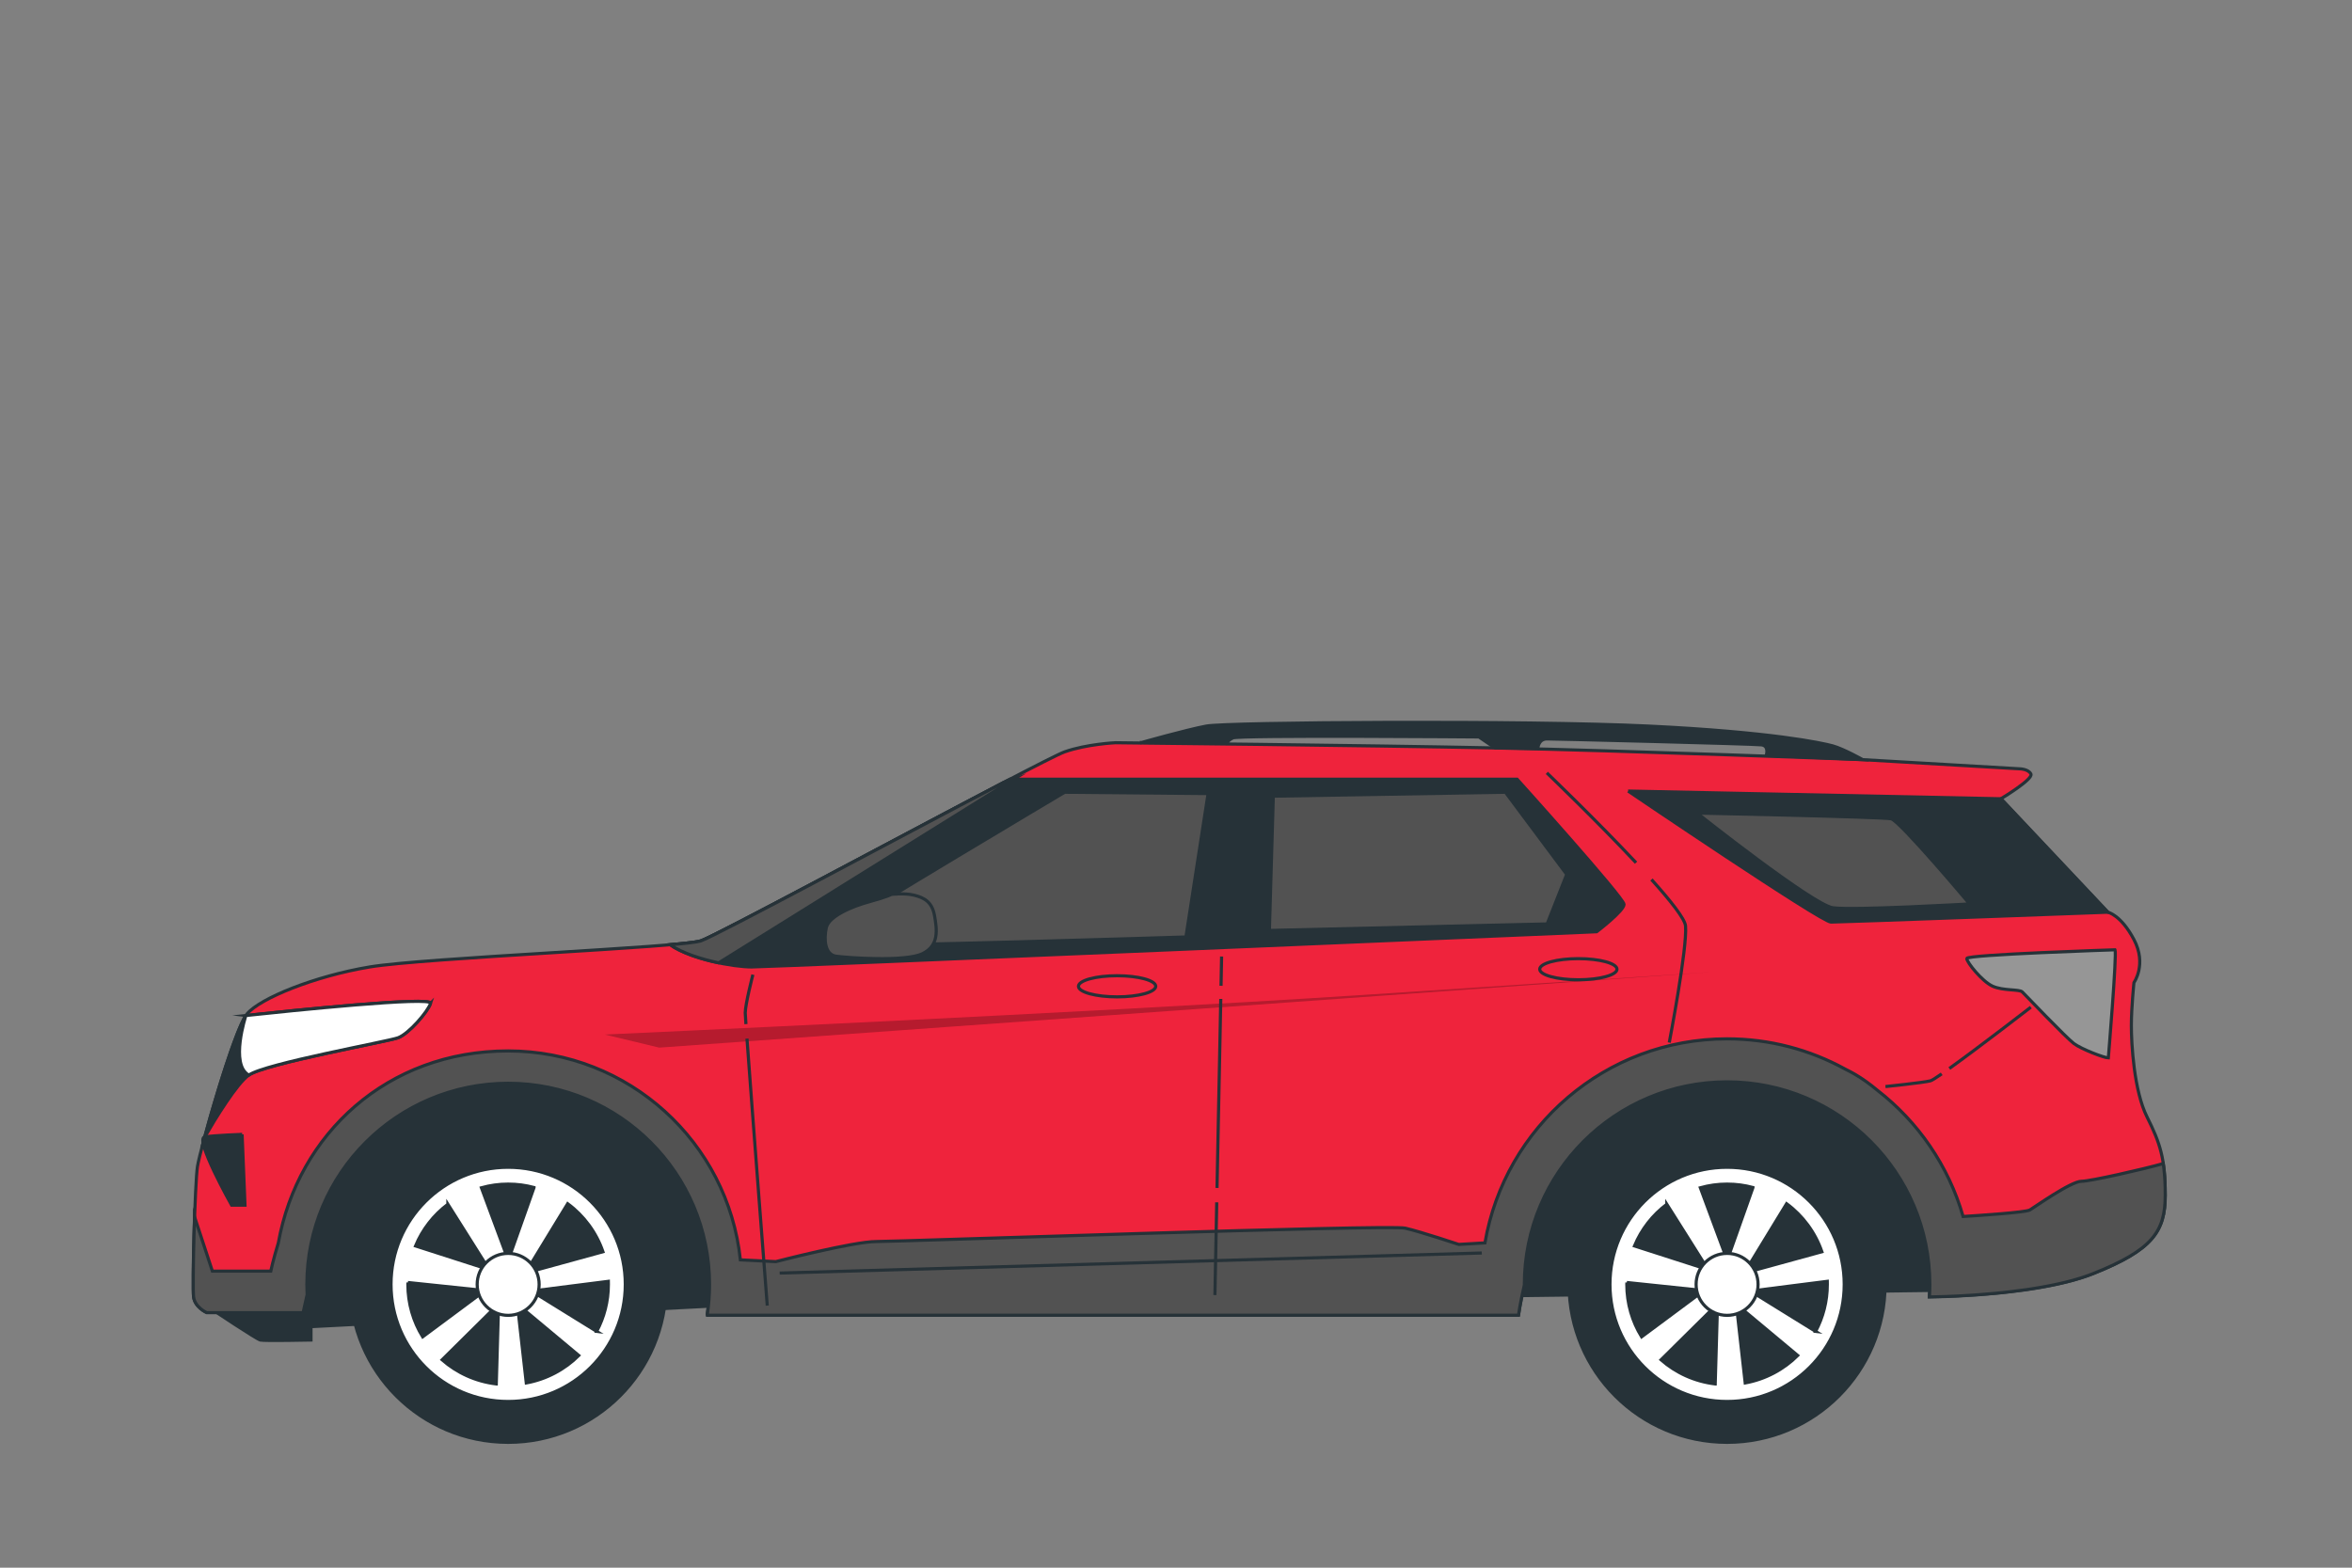 <svg xmlns="http://www.w3.org/2000/svg" viewBox="0 0 750 500"><rect x="0" y="0" width="750" height="500" fill="#808080" stroke="none"/><g id="freepik--Car--inject-1"><g><path d="M68.05,417.93s13.73,9.15,14.95,9.46,16.17,0,16.17,0v-4.27l130.55-6.71,389.51-4.88s.61-22.27-9.76-39.96c-10.37-17.69-29.28-31.11-50.02-32.94-20.74-1.83-46.06,4.58-58.56,15.56-12.51,10.98-24.1,53.99-24.1,53.99l-239.44,3.05s-6.41-34.47-28.98-53.07c-22.57-18.61-54.29-22.88-82.36-14.34-28.06,8.54-36.3,63.44-36.3,63.44l-21.66,10.68Z" style="fill:#263238; stroke:#263238; stroke-miterlimit:10;"></path><path d="M684.63,356.22c-4.16-8.32-4.99-23.29-4.99-29.11s.83-13.72,.83-13.72c0,0,4.16-5.82,0-13.72-4.16-7.9-8.32-8.73-8.32-8.73l-34.1-36.18s10.4-6.24,9.56-7.9c-.83-1.66-3.74-1.66-3.74-1.66l-49.9-2.91s-76.51-2.91-117.26-3.74c-40.75-.83-121-1.66-121-1.66,0,0-9.15,.42-16.22,2.91-7.07,2.49-109.78,58.21-116.01,60.29-6.24,2.08-88.15,5.41-105.62,8.32-17.46,2.91-34.93,9.98-39.09,14.97-4.16,4.99-14.97,43.24-15.8,48.65-.83,5.41-1.66,38.26-1.25,41.58,.42,3.33,4.16,4.99,4.16,4.99h30.77s.44-2.19,1.26-5.71c-.05-1.07-.08-2.15-.08-3.24,0-35.46,28.74-64.2,64.2-64.2s64.2,28.74,64.2,64.2c0,3.25-.25,6.45-.71,9.57,.02,.13,.04,.21,.04,.21H484.2s.54-3.84,1.88-9.66c0-.04,0-.08,0-.12,0-35.7,28.94-64.65,64.65-64.65s64.65,28.94,64.65,64.65c0,1.33-.05,2.64-.13,3.95,6.46-.09,35.76-.84,52.34-7.47,18.71-7.48,22.87-13.31,22.87-24.95s-1.66-16.63-5.82-24.95Z" style="fill:#EF233C; stroke:#263238; stroke-miterlimit:10;"></path><path d="M192.86,329.96s154.11-6.94,239.49-12.49c85.38-5.55,115.93-7.64,115.93-7.64l-338.06,24.3-17.35-4.17Z" style="opacity:.24;"></path><path d="M690.43,379.33c0-.2,0-.39-.01-.58,0-.21-.01-.4-.02-.6,0-.19-.01-.39-.02-.58-.01-.31-.02-.61-.04-.91-.01-.28-.03-.56-.05-.83,0-.07,0-.14-.01-.2-.02-.32-.04-.64-.07-.95-.01-.13-.02-.26-.03-.39-.1-1.11-.22-2.17-.37-3.17-6.32,1.79-23.25,5.64-26.06,5.64-3.36,0-14.95,8.24-16.47,9.15-1.33,.8-17.17,1.82-21.29,2.08-4.65-16.19-14.37-30.22-27.35-40.27-2.29-1.92-4.68-3.66-7.18-5.11-.93-.54-1.98-1.1-3.13-1.67-11.16-6.12-23.98-9.61-37.61-9.61-38.74,0-70.9,28.13-77.2,65.08l-8.34,.49s-11.9-3.97-17.08-5.19c-5.19-1.22-161.36,4.27-168.68,4.27s-32.03,6.41-32.03,6.41l-11.3-.57c-3.92-37.44-35.58-66.63-74.06-66.63s-67.02,26.42-73.27,61.22c-1.66,5.42-2.42,9.02-2.42,9.02h-18.61l-5.68-17.31h0c0,.26-.02,.51-.03,.76v.05c0,.22-.02,.44-.02,.67-.01,.33-.02,.67-.03,1.01,0,.28-.02,.56-.03,.84,0,.25-.02,.5-.02,.75,0,.33-.02,.67-.03,1,0,.31-.02,.62-.03,.93,0,.25-.01,.49-.02,.74,0,.29-.02,.58-.02,.87v.29c-.01,.23-.02,.46-.02,.69,0,.21-.01,.42-.02,.64,0,.41-.02,.83-.03,1.23,0,.16,0,.32-.01,.48,0,.28-.01,.56-.02,.84,0,.07,0,.14,0,.21,0,.19,0,.37-.01,.56,0,.36-.01,.72-.02,1.08,0,.16,0,.33,0,.49,0,.41-.01,.82-.02,1.21v.38c-.01,.36-.02,.71-.02,1.05,0,.11,0,.22,0,.33,0,.37,0,.72-.01,1.07,0,.11,0,.22,0,.33,0,.16,0,.3,0,.46,0,.21,0,.43,0,.64v.22c0,.09,0,.18,0,.27,0,.27,0,.53,0,.78v.04c0,.19,0,.36,0,.55,0,.14,0,.29,0,.43v.21c0,.12,0,.22,0,.34,0,.17,0,.35,0,.51v.15c0,.27,0,.53,.02,.76h0c0,.24,.01,.45,.02,.65v.11c.01,.18,.02,.34,.03,.49v.07c.01,.14,.03,.26,.04,.36,.42,3.33,4.16,4.99,4.16,4.99h30.77s.44-2.19,1.26-5.71c-.05-1.07-.08-2.15-.08-3.24,0-35.46,28.74-64.2,64.2-64.2s64.2,28.74,64.2,64.2c0,3.25-.25,6.45-.71,9.57,.02,.13,.04,.21,.04,.21H484.2s.54-3.84,1.88-9.66c0-.04,0-.08,0-.12,0-35.7,28.94-64.65,64.65-64.65s64.65,28.94,64.65,64.65c0,1.33-.05,2.64-.13,3.95,2.27-.03,7.37-.14,13.73-.57h0c.69-.05,1.4-.1,2.12-.15,.08,0,.16-.01,.24-.02,1.49-.11,3.04-.24,4.63-.39h.07c.72-.08,1.46-.15,2.2-.22,.16-.02,.32-.03,.48-.05,.65-.07,1.3-.14,1.95-.22,.15-.02,.3-.03,.45-.05,1.57-.18,3.15-.39,4.74-.61,.21-.03,.42-.06,.63-.09,.59-.09,1.17-.17,1.76-.27,.23-.04,.46-.07,.68-.11,.67-.11,1.34-.22,2.01-.34,.11-.02,.22-.04,.33-.06,.77-.14,1.53-.28,2.29-.43,.2-.04,.4-.08,.61-.12,.56-.11,1.12-.23,1.67-.35,.25-.05,.49-.11,.73-.16,.55-.12,1.1-.25,1.65-.38,.19-.05,.39-.09,.58-.14,.72-.18,1.43-.36,2.14-.56,.14-.04,.28-.08,.42-.12,.56-.16,1.12-.32,1.66-.49,.22-.07,.44-.14,.65-.2,.48-.15,.96-.31,1.42-.47,.2-.07,.4-.14,.59-.2,.64-.23,1.28-.46,1.89-.71,18.71-7.48,22.87-13.31,22.87-24.95,0-.63,0-1.24-.02-1.83Z" style="fill:#525252; stroke:#263238; stroke-miterlimit:10;"></path><path d="M323.28,248.52h-1.24c-31.41,16.37-93.74,49.96-98.56,51.56-1.12,.37-4.66,.78-9.82,1.23,6.86,4.72,20.37,7.09,26.03,7.09s269.45-11.23,269.45-11.23c0,0,8.73-6.65,8.73-8.73s-34.1-39.92-34.1-39.92h-160.5Z" style="fill:#263238; stroke:#263238; stroke-miterlimit:10;"></path><path d="M319.7,249.75c-32.06,16.76-91.51,48.77-96.21,50.34-1.12,.37-4.66,.78-9.82,1.23,3.91,2.69,9.97,4.61,15.51,5.77l94.1-58.56-3.58,1.22Z" style="fill:#525252; stroke:#263238; stroke-miterlimit:10;"></path><path d="M339.5,252.68s-67.78,40.33-70.69,42.83-1.66,4.99,.83,5.82,108.53-2.49,108.53-2.49l7.07-45.74-45.74-.42Z" style="fill:#525252; stroke:#263238; stroke-miterlimit:10;"></path><polygon points="406.03 253.93 404.78 296.76 493.35 294.68 499.59 278.88 480.05 252.68 406.03 253.93" style="fill:#525252; stroke:#263238; stroke-miterlimit:10;"></polygon><path d="M284.24,285.26s-1.3,.78-7,2.33c-5.71,1.56-12.97,4.67-13.75,8.3s-.52,8.56,3.11,9.08,22.05,1.82,27.5-.78c5.45-2.59,4.67-7.78,3.89-12.19s-3.37-5.71-6.48-6.48-7.26-.26-7.26-.26Z" style="fill:#525252; stroke:#263238; stroke-miterlimit:10;"></path><ellipse cx="356.22" cy="314.57" rx="12.32" ry="3.37" style="fill:none; stroke:#263238; stroke-miterlimit:10;"></ellipse><ellipse cx="503.3" cy="309.12" rx="12.32" ry="3.37" style="fill:none; stroke:#263238; stroke-miterlimit:10;"></ellipse><path d="M526.62,280.51c6.12,6.81,10.67,12.57,10.86,14.8,.61,7.02-5.19,37.21-5.19,37.21" style="fill:none; stroke:#263238; stroke-miterlimit:10;"></path><path d="M493.25,246.5s15.74,15.08,28.44,28.65" style="fill:none; stroke:#263238; stroke-miterlimit:10;"></path><path d="M621.6,340.79c9.35-6.69,25.99-19.56,25.99-19.56" style="fill:none; stroke:#263238; stroke-miterlimit:10;"></path><path d="M601.23,346.55s11.9-1.22,14.34-1.83c.44-.11,1.75-.93,3.6-2.22" style="fill:none; stroke:#263238; stroke-miterlimit:10;"></path><line x1="387.99" y1="383.47" x2="387.41" y2="413.05" style="fill:none; stroke:#263238; stroke-miterlimit:10;"></line><line x1="389.28" y1="318.6" x2="388.08" y2="378.89" style="fill:none; stroke:#263238; stroke-miterlimit:10;"></line><line x1="389.54" y1="305.07" x2="389.36" y2="314.41" style="fill:none; stroke:#263238; stroke-miterlimit:10;"></line><line x1="472.51" y1="399.63" x2="248.62" y2="406.03" style="fill:none; stroke:#263238; stroke-miterlimit:10;"></line><path d="M238.19,331.25c1.65,22.82,6.47,85.16,6.47,85.16" style="fill:none; stroke:#263238; stroke-miterlimit:10;"></path><path d="M240.08,310.86s-2.44,9.46-2.44,12.2c0,.29,.08,1.55,.22,3.57" style="fill:none; stroke:#263238; stroke-miterlimit:10;"></path><path d="M78.41,323.89c-3.25,4.91-9.66,25.93-13.13,38.72,3.27-5.61,10.19-16.99,14.05-19.72,5.19-3.66,44.23-10.68,47.58-11.9,3.36-1.22,9.46-8.24,10.37-10.98,.78-2.35-45.41,2.43-58.88,3.88Z" style="fill:#263238; stroke:#263238; stroke-miterlimit:10;"></path><path d="M137.29,320.01c.78-2.35-45.41,2.43-58.88,3.88,0,0-5.17,15.65,.93,19,5.19-3.66,44.23-10.68,47.58-11.9,3.36-1.22,9.46-8.24,10.37-10.98Z" style="fill:#fff; stroke:#263238; stroke-miterlimit:10;"></path><path d="M77.2,361.8l.92,22.57h-4.27s-11.94-21.27-8.56-21.77,11.92-.8,11.92-.8Z" style="fill:#263238; stroke:#263238; stroke-miterlimit:10;"></path><path d="M519.18,252.3s61.61,41.79,64.66,41.79,88.31-3.15,88.31-3.15l-34.1-36.18-118.88-2.46Z" style="fill:#263238; stroke:#263238; stroke-miterlimit:10;"></path><path d="M541.14,259.32s36.91,29.28,43.31,30.2c6.41,.92,43.62-1.22,43.62-1.22,0,0-22.27-26.54-25.01-27.15-2.75-.61-61.92-1.83-61.92-1.83Z" style="fill:#525252; stroke:#263238; stroke-miterlimit:10;"></path><path d="M674.43,302.93s-47.28,1.53-47.28,2.75,4.88,7.32,8.24,8.85c3.36,1.53,8.54,.92,9.46,1.83,.92,.92,14.03,14.64,16.47,16.47,2.44,1.83,9.76,4.58,10.98,4.58,0,0,2.75-32.94,2.14-34.47Z" style="fill:#969696; stroke:#263238; stroke-miterlimit:10;"></path><g><circle cx="162.04" cy="409.64" r="50.38" style="fill:#263238; stroke:#263238; stroke-miterlimit:10;"></circle><path d="M162.04,372.29c-20.63,0-37.35,16.72-37.35,37.35s16.72,37.35,37.35,37.35,37.35-16.72,37.35-37.35-16.72-37.35-37.35-37.35Zm30.23,26.94l-24.73,6.78,13.48-22.1c5.16,3.81,9.12,9.14,11.25,15.32Zm-34.02,42.16c-6.58-.78-12.54-3.55-17.27-7.69l18.01-17.83-.74,25.52Zm6.74-25.41l19.57,16.34c-4.48,4.45-10.27,7.57-16.74,8.76l-2.83-25.1Zm5.3-37.23l-8.21,23.16-8.57-23.09c2.71-.75,5.57-1.16,8.52-1.16s5.62,.38,8.26,1.08Zm-27.47,5.33l13.14,20.85-23.46-7.55c2.21-5.3,5.79-9.89,10.32-13.29Zm-12.75,24.96l24.57,2.58-19.86,14.75c-2.99-4.87-4.72-10.6-4.72-16.73,0-.2,.01-.4,.02-.6Zm60.21,15.6l-20.78-12.86,24.48-3.11c0,.33,.02,.65,.02,.98,0,5.42-1.35,10.52-3.73,14.99Z" style="fill:#fff; stroke:#263238; stroke-miterlimit:10;"></path><circle cx="162.04" cy="409.64" r="9.88" style="fill:#fff; stroke:#263238; stroke-miterlimit:10;"></circle></g><g><circle cx="550.73" cy="409.64" r="50.38" style="fill:#263238; stroke:#263238; stroke-miterlimit:10;"></circle><path d="M550.73,372.29c-20.63,0-37.35,16.72-37.35,37.35s16.72,37.35,37.35,37.35,37.35-16.72,37.35-37.35-16.72-37.35-37.35-37.35Zm30.23,26.94l-24.73,6.78,13.48-22.1c5.16,3.81,9.12,9.14,11.25,15.32Zm-34.02,42.16c-6.58-.78-12.54-3.55-17.27-7.69l18.01-17.83-.74,25.52Zm6.74-25.41l19.57,16.34c-4.48,4.45-10.27,7.57-16.74,8.76l-2.83-25.1Zm5.3-37.23l-8.21,23.16-8.57-23.09c2.71-.75,5.57-1.16,8.52-1.16s5.62,.38,8.26,1.08Zm-27.47,5.33l13.14,20.85-23.46-7.55c2.21-5.3,5.79-9.89,10.32-13.29Zm-12.75,24.96l24.57,2.58-19.86,14.75c-2.99-4.87-4.72-10.6-4.72-16.73,0-.2,.01-.4,.02-.6Zm60.21,15.6l-20.78-12.86,24.48-3.11c0,.33,.02,.65,.02,.98,0,5.42-1.35,10.52-3.73,14.99Z" style="fill:#fff; stroke:#263238; stroke-miterlimit:10;"></path><circle cx="550.73" cy="409.64" r="9.88" style="fill:#fff; stroke:#263238; stroke-miterlimit:10;"></circle></g><path d="M364.05,236.81s13.97-3.97,20.59-5.23c6.62-1.26,102.08-1.89,141.14,0,39.07,1.89,55.13,5.36,58.6,6.3,3.47,.95,9.6,4.4,9.6,4.4l-30.75-1.37s.99-3.03-1.53-3.35c-2.52-.32-65.53-1.89-68.37-1.89s-2.94,3-2.94,3l-13.67-.13-5.13-3.5s-76.56-.63-78.45,.31c-1.89,.95-1.68,1.6-1.68,1.6l-27.41-.15Z" style="fill:#263238; stroke:#263238; stroke-miterlimit:10;"></path></g></g></svg>
